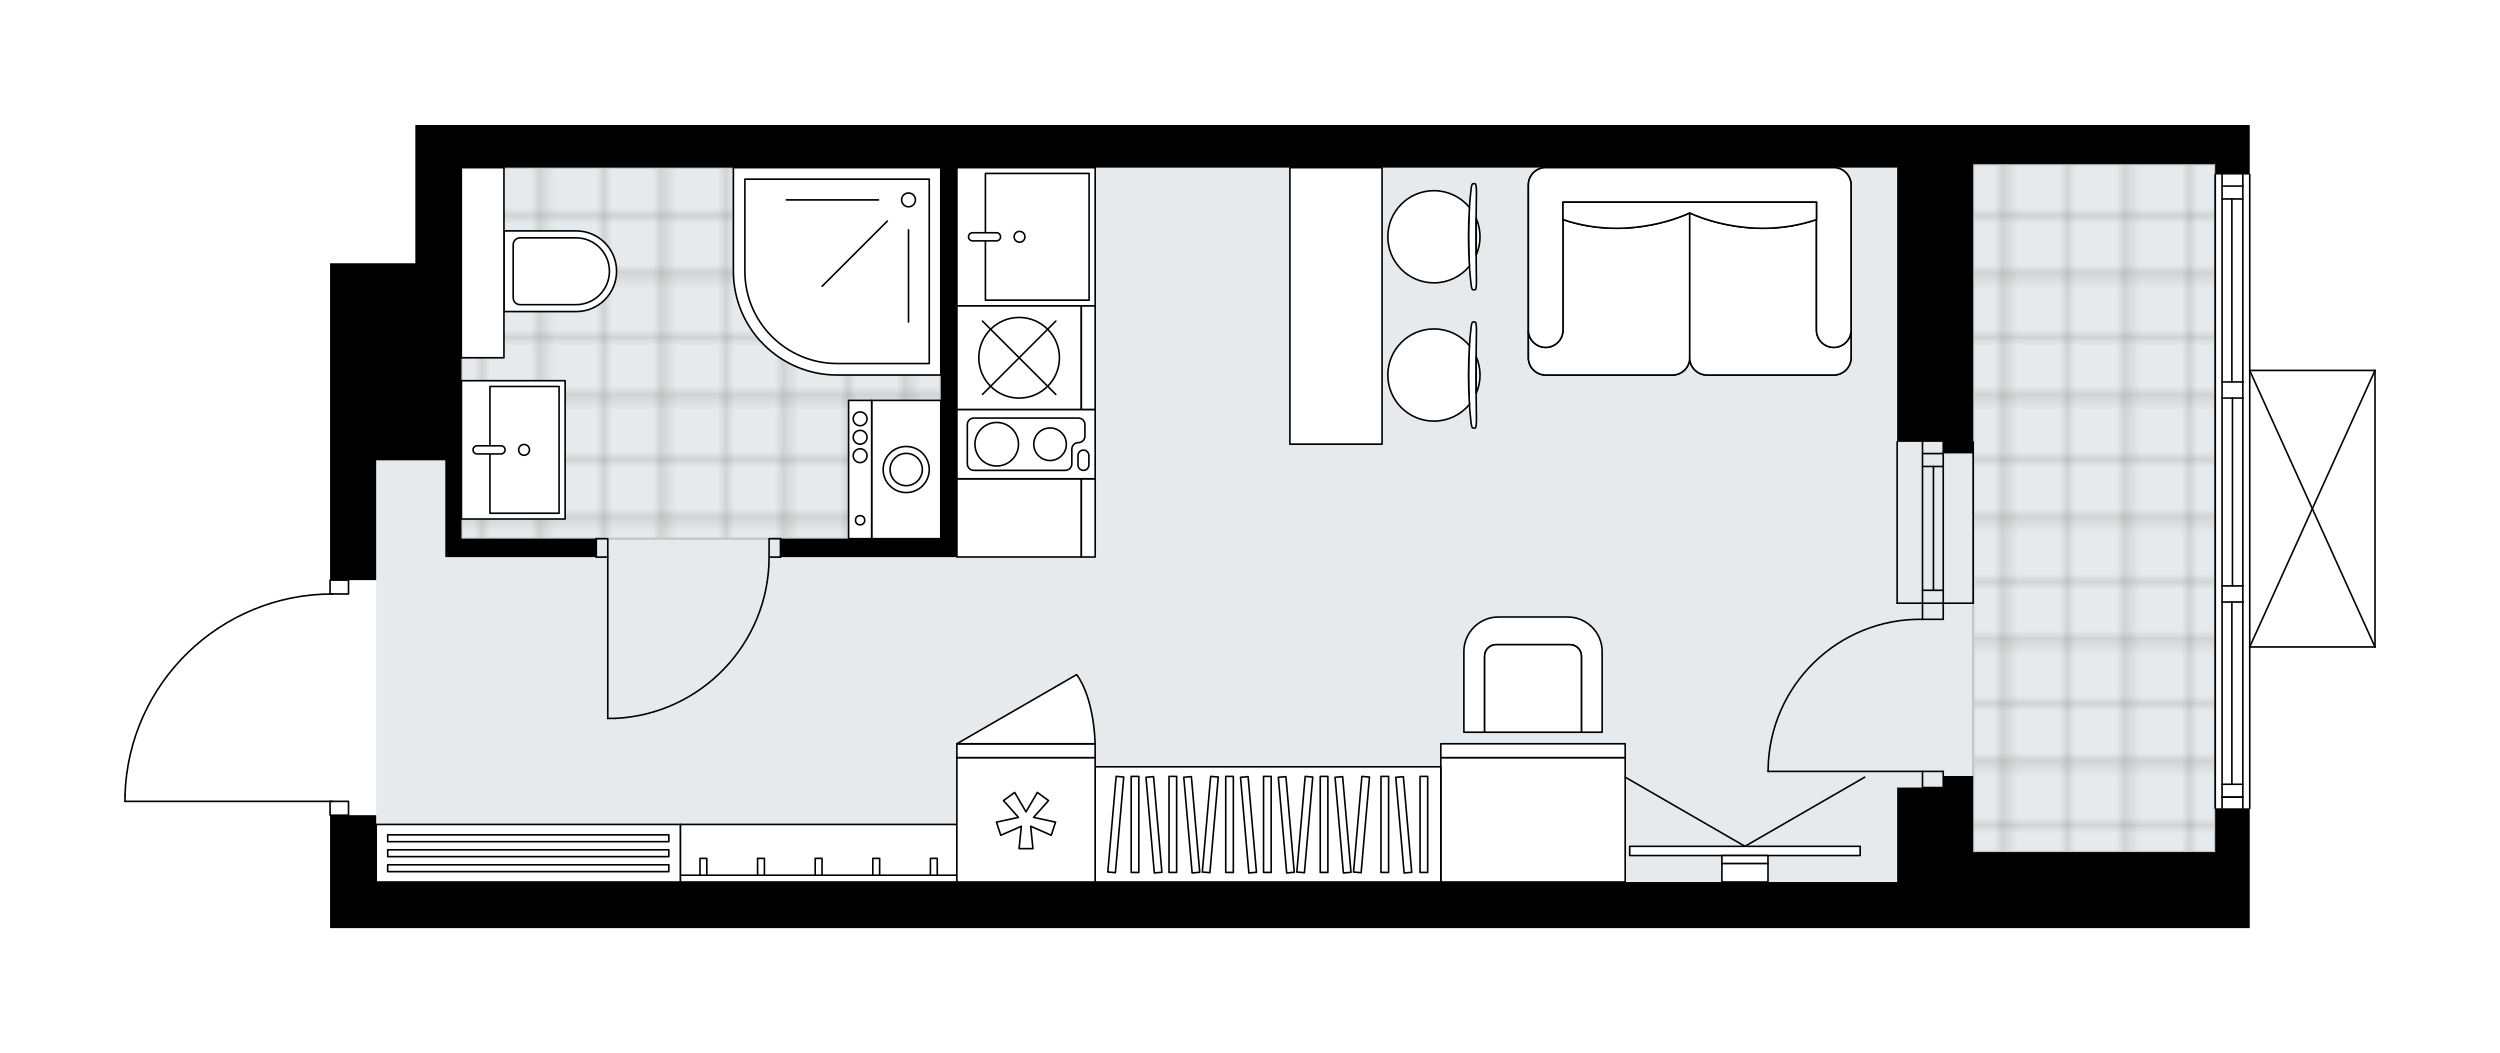 <svg xmlns="http://www.w3.org/2000/svg" xmlns:xlink="http://www.w3.org/1999/xlink" height="842.5px" id="Layer_1" style="enable-background:new 0 0 2000 842.5;" version="1.1" viewBox="0 0 2000 842.5" width="2000px" x="0px" y="0px" xml:space="preserve">
<style type="text/css">
	.st0{fill:none;}
	.st1{opacity:0.25;fill:none;stroke:#12100B;stroke-width:0.4;stroke-miterlimit:10;}
	.st2{fill:#FFFFFF;}
	.st3{fill:#E7EAEC;}
	.st4{fill:url(#SVGID_1_);stroke:#C8C8C8;stroke-width:2;stroke-linecap:round;stroke-linejoin:round;stroke-miterlimit:10;}
	
		.st5{fill:url(#SVGID_00000074422739352862798920000017926593227336532413_);stroke:#C8C8C8;stroke-width:2;stroke-linecap:round;stroke-linejoin:round;stroke-miterlimit:10;}
	.st6{fill:none;stroke:#000000;stroke-width:1.3;stroke-linecap:round;stroke-linejoin:round;stroke-miterlimit:10;}
	.st7{fill:#FFFFFF;stroke:#000000;stroke-width:1.3;stroke-linecap:round;stroke-linejoin:round;stroke-miterlimit:10;}
	.st8{fill:none;stroke:#000000;stroke-width:1.3;stroke-linecap:round;stroke-linejoin:round;}
	.st9{fill:none;stroke:#000000;stroke-width:1.3;stroke-linecap:round;stroke-linejoin:round;stroke-dasharray:9.851,9.851;}
	.st10{fill:none;stroke:#000000;stroke-width:1.3;stroke-linecap:round;stroke-linejoin:round;stroke-dasharray:9.998,9.998;}
	.st11{font-family:'Arial-BoldMT';}
	.st12{font-size:96.629px;}
	.st13{font-size:81.763px;}
	.st14{font-family:'ArialMT';}
	.st15{font-size:40px;}
</style>
<pattern height="14.57" id="New_Pattern_Swatch_2" patternUnits="userSpaceOnUse" style="overflow:visible;" viewBox="7.49 -22.06 14.57 14.57" width="14.57" x="-2758.19" y="1306.08">
	<g>
		<rect class="st0" height="14.57" width="14.57" x="7.49" y="-22.06" />
		<g>
			<rect class="st1" height="7.29" width="7.29" x="14.77" y="-7.49" />
		</g>
		<g>
			<rect class="st1" height="7.29" width="7.29" x="0.2" y="-7.49" />
		</g>
		<g>
			<rect class="st1" height="7.29" width="7.29" x="22.06" y="-14.77" />
		</g>
		<g>
			<rect class="st1" height="7.29" width="7.29" x="7.49" y="-14.77" />
			<rect class="st1" height="7.29" width="7.29" x="14.77" y="-22.06" />
		</g>
		<g>
			<rect class="st1" height="7.29" width="7.29" x="0.2" y="-22.06" />
		</g>
		<g>
			<rect class="st1" height="7.29" width="7.29" x="22.06" y="-29.35" />
		</g>
		<g>
			<rect class="st1" height="7.29" width="7.29" x="7.49" y="-29.35" />
		</g>
	</g>
</pattern>
<path class="st2" d="M1900.63,296.25  c0.01,0.03,0.02,0.06,0.02,0.1v221.23c0,0.04-0.01,0.07-0.02,0.1c-0.01,0.05-0.01,0.1-0.03,0.14c-0.02,0.04-0.04,0.07-0.07,0.11  c-0.02,0.03-0.04,0.07-0.07,0.1c-0.04,0.04-0.08,0.06-0.13,0.09c-0.03,0.02-0.04,0.04-0.07,0.05c0,0,0,0-0.01,0  c-0.07,0.03-0.15,0.05-0.23,0.05c-0.01,0-0.02,0.01-0.03,0.01c0,0,0,0,0,0h-99.55v128.4c0,0.36-0.29,0.65-0.65,0.65v34.38v60.84  h-23.97h-36.87h-160.39h-60.84h-294.98H595.91H300.94h-36.87v-89.69h0c-0.36,0-0.65-0.29-0.65-0.65v-10.41H100  c-0.36,0-0.65-0.29-0.65-0.65v-4.83c0,0,0-0.01,0-0.01c0,0,0-0.01,0-0.01c1.29-43.57,19.22-84.28,50.49-114.64  c30.67-29.78,70.92-46.42,113.57-47.05v-10.44c0-0.36,0.29-0.65,0.65-0.65h0v-95.22V210.62h68.21V100h36.78h0.09h1148.57h5.93h30.94  h23.97h193.58h27.65v38.99c0.36,0,0.65,0.29,0.65,0.65v156.06H1900c0,0,0.01,0,0.01,0c0.04,0,0.08,0.02,0.13,0.03  c0.04,0.01,0.08,0.01,0.12,0.03c0,0,0.01,0,0.01,0c0.03,0.01,0.05,0.04,0.08,0.06c0.04,0.03,0.08,0.05,0.12,0.09  c0.03,0.03,0.05,0.07,0.07,0.1c0.02,0.04,0.05,0.07,0.07,0.11C1900.62,296.15,1900.62,296.2,1900.63,296.25z" id="background" />
<g id="floor">
	<polygon class="st3" points="1578.55,134.11 1517.72,134.11 1468.59,134.11 789.49,134.11 771.06,134.11 340.85,134.11    340.85,286.21 300.94,286.21 300.94,705.46 771.06,705.46 771.06,705.63 1517.72,705.63 1517.72,681.66 1578.55,681.66    1610.05,681.66 1772.13,681.66 1772.13,131.34 1578.55,131.34  " />
	<pattern id="SVGID_1_" patternTransform="matrix(6.504 0 0 6.504 26178.506 44994.328)" xlink:href="#New_Pattern_Swatch_2">
	</pattern>
	<polygon class="st4" points="1772.13,131.34 1772.13,681.66 1578.55,681.66 1578.55,131.34  " />
	
		<pattern id="SVGID_00000164509272069605994010000014323055356333316529_" patternTransform="matrix(6.504 0 0 6.504 26178.506 44994.328)" xlink:href="#New_Pattern_Swatch_2">
	</pattern>
	
		<polygon points="   369.15,286.21 369.15,286.21 369.15,430.93 752.62,430.93 752.62,134.11 369.15,134.11  " style="fill:url(#SVGID_00000164509272069605994010000014323055356333316529_);stroke:#C8C8C8;stroke-width:2;stroke-linecap:round;stroke-linejoin:round;stroke-miterlimit:10;" />
	<g id="LINE_00000150076471511608835770000000494267927862654890_">
		<line class="st6" x1="1538" x2="1538" y1="482.55" y2="353.5" />
	</g>
	<g id="LINE_00000070119580430827178890000009755051487262271886_">
		<line class="st6" x1="1554.59" x2="1554.59" y1="482.55" y2="353.5" />
	</g>
	<g id="LINE_00000051385991551109890950000015372409611981124239_">
		<line class="st6" x1="1546.75" x2="1546.75" y1="472.23" y2="373.17" />
	</g>
	<g id="LINE_00000031913852246663087810000009864605021919675577_">
		<line class="st6" x1="1538" x2="1554.59" y1="362.85" y2="362.85" />
	</g>
	<g id="LINE_00000129920291826747438630000012203613286363632303_">
		<line class="st6" x1="1538" x2="1554.59" y1="472.23" y2="472.23" />
	</g>
	<g id="LINE_00000157309543418063686140000010659424327910837416_">
		<line class="st6" x1="1517.72" x2="1517.72" y1="482.55" y2="353.5" />
	</g>
	<g id="LINE_00000109007765835454572380000017732776029919951284_">
		<line class="st6" x1="1578.56" x2="1578.56" y1="353.5" y2="482.55" />
	</g>
	<g id="LINE_00000106836659892738927830000002953419591253446824_">
		<line class="st6" x1="1537.99" x2="1554.58" y1="373.17" y2="373.17" />
	</g>
	<g id="LINE_00000074417805890809922200000018082183217007926971_">
		<line class="st6" x1="1517.72" x2="1578.56" y1="482.55" y2="482.55" />
	</g>
	<g id="LINE_00000122695514580648350660000006794409545345785528_">
		<line class="st6" x1="1772.14" x2="1772.14" y1="646.63" y2="139.64" />
	</g>
	<g id="LINE_00000083783351353029672990000014689117874041776271_">
		<line class="st6" x1="1777.67" x2="1794.26" y1="637.74" y2="637.74" />
	</g>
	<g id="LINE_00000041255170258068539610000001162419600764500411_">
		<line class="st6" x1="1777.67" x2="1794.26" y1="148.86" y2="148.86" />
	</g>
	<g id="LINE_00000113322909469836798930000014206586956393842344_">
		<line class="st6" x1="1785.51" x2="1785.51" y1="481.63" y2="627.42" />
	</g>
	<g id="LINE_00000017477005596438134330000013413681330476823995_">
		<line class="st6" x1="1785.51" x2="1785.51" y1="159.18" y2="305.56" />
	</g>
	<g id="LINE_00000063600037458406335460000016459395231294982335_">
		<line class="st6" x1="1794.26" x2="1777.67" y1="159.18" y2="159.18" />
	</g>
	<g id="LINE_00000088818609965527985590000006080114429173297547_">
		<line class="st6" x1="1777.67" x2="1794.26" y1="637.74" y2="637.74" />
	</g>
	<g id="LINE_00000013165945135584682880000011554135917925699262_">
		<line class="st6" x1="1794.26" x2="1777.67" y1="627.42" y2="627.42" />
	</g>
	<g id="LINE_00000091006445787263225010000007790498083532850085_">
		<line class="st6" x1="1777.67" x2="1794.26" y1="468.72" y2="468.72" />
	</g>
	<g id="LINE_00000078756191070055697690000008566651694322142604_">
		<line class="st6" x1="1794.26" x2="1794.26" y1="468.72" y2="481.63" />
	</g>
	<g id="LINE_00000026857211278853976090000013773344524685091768_">
		<line class="st6" x1="1794.26" x2="1777.67" y1="481.63" y2="481.63" />
	</g>
	<g id="LINE_00000172442356792428995310000011340990341983999673_">
		<line class="st6" x1="1777.67" x2="1777.67" y1="481.63" y2="468.72" />
	</g>
	<g id="LINE_00000083794838008527797440000005843142044329111172_">
		<line class="st6" x1="1799.79" x2="1799.79" y1="139.64" y2="646.63" />
	</g>
	<g id="LINE_00000014611330852455015300000017133672307835613828_">
		<line class="st6" x1="1777.67" x2="1794.26" y1="305.56" y2="305.56" />
	</g>
	<g id="LINE_00000129920824618091326050000012362971408908280731_">
		<line class="st6" x1="1794.26" x2="1794.26" y1="305.56" y2="318.47" />
	</g>
	<g id="LINE_00000006679574359187425030000010160803588124255617_">
		<line class="st6" x1="1794.26" x2="1777.67" y1="318.47" y2="318.47" />
	</g>
	<g id="LINE_00000075841804646496959300000016063938115060579978_">
		<line class="st6" x1="1777.67" x2="1777.67" y1="318.47" y2="305.56" />
	</g>
	<g id="LINE_00000164491803557118661680000018446626209136331191_">
		<line class="st6" x1="1785.97" x2="1785.97" y1="318.47" y2="468.72" />
	</g>
	<g id="LWPOLYLINE_00000073717061405286708990000013130461422164136609_">
		<line class="st6" x1="1777.67" x2="1777.67" y1="305.56" y2="139.64" />
	</g>
	<g id="LWPOLYLINE_00000124130188239812398670000000146794815864605334_">
		<line class="st6" x1="1777.67" x2="1777.67" y1="318.47" y2="468.72" />
	</g>
	<g id="LWPOLYLINE_00000138535174438871185290000013078044249439049863_">
		<line class="st6" x1="1777.67" x2="1777.67" y1="481.63" y2="646.63" />
	</g>
	<g id="LWPOLYLINE_00000105428621219418980280000010402998596895438478_">
		<line class="st6" x1="1794.26" x2="1794.26" y1="305.56" y2="139.64" />
	</g>
	<g id="LWPOLYLINE_00000151523644528485482720000014717322307158577543_">
		<line class="st6" x1="1794.26" x2="1794.26" y1="318.47" y2="468.72" />
	</g>
	<g id="LWPOLYLINE_00000072256539011960127390000017910447045458260102_">
		<line class="st6" x1="1794.26" x2="1794.26" y1="481.63" y2="646.63" />
	</g>
	<g id="LWPOLYLINE_00000042705390694287624730000010446158608111451569_">
		<rect class="st6" height="11.06" width="14.75" x="264.06" y="464.11" />
	</g>
	<g id="LWPOLYLINE_00000156555578593794749460000003736348774943062448_">
		<rect class="st6" height="11.06" width="14.75" x="264.06" y="641.1" />
	</g>
	<g id="LWPOLYLINE_00000170268196947813756950000012306471063472565136_">
		<path class="st6" d="M100,636.27c2.66-89.73,76.16-161.09,165.93-161.09" />
	</g>
	<g id="LINE_00000168820737108075678370000001259764867802230664_">
		<line class="st6" x1="265.93" x2="100" y1="641.1" y2="641.1" />
	</g>
	<g id="LINE_00000145023383169348411080000012823039876439994242_">
		<line class="st6" x1="100" x2="100" y1="641.1" y2="636.27" />
	</g>
	<g id="LWPOLYLINE_00000094589466802899748200000013639335657652423338_">
		<rect class="st6" height="14.75" width="9.22" x="477" y="430.93" />
	</g>
	<g id="LWPOLYLINE_00000141441435720587197370000009532028360534402995_">
		<rect class="st6" height="14.75" width="9.22" x="615.27" y="430.93" />
	</g>
	<g id="LINE_00000019677722554433642490000004371476611928257154_">
		<line class="st6" x1="477" x2="477" y1="445.68" y2="430.93" />
	</g>
	<g id="LINE_00000060714901583924711810000013017368502696170941_">
		<line class="st6" x1="624.49" x2="624.49" y1="445.68" y2="430.93" />
	</g>
	<g id="LINE_00000121987672764242920080000006081931520733824919_">
		<line class="st6" x1="486.22" x2="486.22" y1="445.68" y2="574.73" />
	</g>
	<g id="ARC_00000150819367671680004340000000833949447553736578_">
		<path class="st6" d="M615.27,445.68c-0.05,69.12-54.47,125.98-123.52,129.05" />
	</g>
	<g id="LINE_00000035522716245655385780000005166956549007894969_">
		<line class="st6" x1="486.22" x2="491.75" y1="574.73" y2="574.73" />
	</g>
	<g id="ARC_00000140720387670273119580000010794923530024332169_">
		<path class="st6" d="M1414.48,617.13c0-0.6,0-1.21,0.01-1.81c1.01-67.21,56.3-120.87,123.51-119.87" />
	</g>
	<g id="LINE_00000038402273136162624540000000230113749381332909_">
		<line class="st6" x1="1538" x2="1414.48" y1="617.13" y2="617.13" />
	</g>
	<g id="LINE_00000005253257042358604610000014010160509264302503_">
		<line class="st6" x1="1538" x2="1538" y1="482.55" y2="495.46" />
	</g>
	<g id="LINE_00000127756611854989478300000004256767480311327411_">
		<line class="st6" x1="1538" x2="1554.59" y1="495.46" y2="495.46" />
	</g>
	<g id="LINE_00000059993359085059542650000012983627272970387605_">
		<line class="st6" x1="1554.59" x2="1554.59" y1="495.46" y2="482.55" />
	</g>
	<g id="LINE_00000099646260694150706530000011827757356492363964_">
		<line class="st6" x1="1554.59" x2="1554.59" y1="630.04" y2="617.13" />
	</g>
	<g id="LINE_00000078741572935064137410000017557130241572347282_">
		<line class="st6" x1="1554.59" x2="1538" y1="617.13" y2="617.13" />
	</g>
	<g id="LINE_00000073717502073635873880000008976887842471666833_">
		<line class="st6" x1="1538" x2="1538" y1="617.13" y2="630.04" />
	</g>
	<g id="LINE_00000131366608183404022770000008370085014760663174_">
		<line class="st6" x1="1554.59" x2="1538" y1="630.04" y2="630.04" />
	</g>
	<g id="LINE_00000101101959167658832260000014733007631376018056_">
		<line class="st6" x1="1900" x2="1900" y1="296.34" y2="517.58" />
	</g>
	<g id="LINE_00000127727865825419746460000014063869766989858434_">
		<line class="st6" x1="1900" x2="1799.74" y1="517.58" y2="517.58" />
	</g>
	<g id="LINE_00000059289357156688677770000017690644141117936557_">
		<line class="st6" x1="1799.74" x2="1900" y1="296.34" y2="296.34" />
	</g>
	<g id="LWPOLYLINE_00000085956707982612467350000017971583150808046012_">
		<line class="st6" x1="1799.74" x2="1900" y1="517.58" y2="296.34" />
	</g>
	<g id="LWPOLYLINE_00000134932476202958138850000002006789364441187479_">
		<line class="st6" x1="1799.74" x2="1900" y1="296.34" y2="517.58" />
	</g>
	<polygon points="1517.72,742.5 1578.56,742.5 1738.96,742.5 1775.83,742.5 1799.79,742.5 1799.79,681.66 1799.79,646.63    1772.14,646.63 1772.14,681.66 1738.96,681.66 1578.56,681.66 1578.56,630.04 1578.56,620.82 1554.59,620.82 1554.59,630.04    1517.72,630.04 1517.72,705.63 1222.74,705.63 595.91,705.63 300.94,705.63 300.94,652.16 264.06,652.16 264.06,742.5    300.94,742.5 595.91,742.5 1222.74,742.5  " />
	<polygon points="1772.14,100 1578.56,100 1554.59,100 1523.65,100 1517.72,100 369.15,100 369.06,100 332.28,100 332.28,210.62    264.06,210.62 264.06,368.25 264.06,464.11 300.94,464.11 300.94,368.25 356.24,368.25 356.24,445.68 369.15,445.68 477,445.68    477,430.93 369.15,430.93 369.15,210.62 369.15,134.11 752.62,134.11 752.62,430.93 624.49,430.93 624.49,445.68 752.62,445.68    765.53,445.68 765.53,134.11 1517.72,134.11 1517.72,353.5 1554.59,353.5 1554.59,362.72 1578.56,362.72 1578.56,131.34    1772.14,131.34 1772.14,139.64 1799.79,139.64 1799.79,100  " />
</g>
<g id="mebel">
	<g>
		<g>
			<g>
				<g>
					<path class="st7" d="M1187.69,585.79v-60.84c0-5.09,4.13-9.22,9.22-9.22h59c5.09,0,9.22,4.13,9.22,9.22v60.84h16.59v-64.55       c0-15.26-12.37-27.63-27.63-27.63h-55.35c-15.26,0-27.63,12.37-27.63,27.63v64.55H1187.69z" />
				</g>
				<path class="st7" d="M1255.91,515.73h-59c-5.09,0-9.22,4.13-9.22,9.22v60.84h77.43v-60.84      C1265.13,519.86,1261,515.73,1255.91,515.73z" />
			</g>
		</g>
		<g>
			
				<rect class="st7" height="99.56" transform="matrix(-1 -2.705930e-10 2.705930e-10 -1 2452.824 1311.693)" width="147.49" x="1152.67" y="606.07" />
			
				<rect class="st7" height="11.06" transform="matrix(-1 -2.705930e-10 2.705930e-10 -1 2452.824 1201.076)" width="147.49" x="1152.67" y="595.01" />
		</g>
	</g>
	<g>
		
			<rect class="st7" height="276.54" transform="matrix(1.437540e-10 -1 1 1.437540e-10 354.863 1673.93)" width="92.18" x="968.31" y="521.26" />
		<g>
			
				<rect class="st7" height="6.1" transform="matrix(1.347358e-10 -1 1 1.347358e-10 248.48 1567.547)" width="76.82" x="869.6" y="656.48" />
			
				<rect class="st7" height="6.1" transform="matrix(1.346177e-10 -1 1 1.346177e-10 278.728 1597.796)" width="76.82" x="899.85" y="656.48" />
			
				<rect class="st7" height="6.1" transform="matrix(1.349961e-10 -1 1 1.349961e-10 324.101 1643.169)" width="76.82" x="945.23" y="656.48" />
			
				<rect class="st7" height="6.1" transform="matrix(1.345937e-10 -1 1 1.345937e-10 354.35 1673.418)" width="76.82" x="975.48" y="656.48" />
			
				<rect class="st7" height="6.1" transform="matrix(1.353753e-10 -1 1 1.353753e-10 399.723 1718.79)" width="76.82" x="1020.85" y="656.48" />
			
				<rect class="st7" height="6.1" transform="matrix(0.087 -0.996 0.996 0.087 158.045 1491.543)" width="76.82" x="854.48" y="656.48" />
			
				<rect class="st7" height="6.1" transform="matrix(0.087 -0.996 0.996 0.087 227.075 1566.877)" width="76.82" x="930.1" y="656.48" />
			
				<rect class="st7" height="6.1" transform="matrix(0.087 -0.996 0.996 0.087 296.106 1642.211)" width="76.82" x="1005.72" y="656.48" />
			
				<rect class="st7" height="6.1" transform="matrix(-0.087 -0.996 0.996 -0.087 346.571 1636.641)" width="76.82" x="884.73" y="656.48" />
			
				<rect class="st7" height="6.1" transform="matrix(-0.087 -0.996 0.996 -0.087 379.455 1666.774)" width="76.82" x="914.98" y="656.48" />
			
				<rect class="st7" height="6.1" transform="matrix(-0.087 -0.996 0.996 -0.087 428.783 1711.975)" width="76.82" x="960.35" y="656.48" />
			
				<rect class="st7" height="6.1" transform="matrix(-0.087 -0.996 0.996 -0.087 461.668 1742.108)" width="76.82" x="990.6" y="656.48" />
			
				<rect class="st7" height="6.1" transform="matrix(0.087 -0.996 0.996 0.087 337.524 1687.411)" width="76.82" x="1051.1" y="656.48" />
			
				<rect class="st7" height="6.1" transform="matrix(-0.087 -0.996 0.996 -0.087 510.995 1787.309)" width="76.82" x="1035.97" y="656.48" />
			
				<rect class="st7" height="6.1" transform="matrix(1.347358e-10 -1 1 1.347358e-10 448.295 1767.362)" width="76.82" x="1069.42" y="656.48" />
			
				<rect class="st7" height="6.1" transform="matrix(1.355174e-10 -1 1 1.355174e-10 479.562 1798.63)" width="76.82" x="1100.69" y="656.48" />
			
				<rect class="st7" height="6.1" transform="matrix(-0.087 -0.996 0.996 -0.087 563.801 1835.696)" width="76.82" x="1084.54" y="656.48" />
		</g>
	</g>
	<g>
		
			<rect class="st7" height="99.56" transform="matrix(7.924045e-11 -1 1 7.924045e-11 401.019 1229.612)" width="62.6" x="784.02" y="364.52" />
		
			<rect class="st7" height="11.06" transform="matrix(7.924045e-11 -1 1 7.924045e-11 456.328 1284.921)" width="62.6" x="839.32" y="408.77" />
	</g>
	<g>
		<g>
			<g id="LINE_00000129918969172583049600000007218901956138311605_">
				<path class="st7" d="M1176.9,227.74c-2.8-22.32-2.8-54.35,0-76.66c0.32-2.58,0.81-4.07,1.32-4.07h0.13h1.82      c0.55,0,0.99,2.89,0.99,6.45c-0.38,23.9-0.38,48,0,71.9c0,3.56-0.45,6.45-0.99,6.45h-1.82h-0.13      C1177.71,231.82,1177.23,230.32,1176.9,227.74z" />
			</g>
			<g>
				<path class="st7" d="M1181,204c1.93-4.48,3.01-9.41,3.01-14.59s-1.08-10.12-3.01-14.59C1180.94,184.55,1180.94,194.27,1181,204z      " />
				<path class="st7" d="M1175.56,212.9c-0.98-15.03-0.98-31.94,0-46.97c-6.76-8.18-16.98-13.39-28.42-13.39      c-20.36,0-36.87,16.51-36.87,36.87c0,20.36,16.51,36.87,36.87,36.87C1158.58,226.28,1168.8,221.07,1175.56,212.9z" />
			</g>
		</g>
		<g>
			<g id="LINE_00000046337341023659006910000009416260585803460764_">
				<path class="st7" d="M1176.9,338.36c-2.8-22.32-2.8-54.35,0-76.66c0.32-2.58,0.81-4.07,1.32-4.07h0.13h1.82      c0.55,0,0.99,2.89,0.99,6.45c-0.38,23.9-0.38,48,0,71.9c0,3.56-0.45,6.45-0.99,6.45h-1.82h-0.13      C1177.71,342.43,1177.23,340.94,1176.9,338.36z" />
			</g>
			<g>
				<path class="st7" d="M1181,314.62c1.93-4.48,3.01-9.41,3.01-14.59s-1.08-10.12-3.01-14.59      C1180.94,295.17,1180.94,304.89,1181,314.62z" />
				<path class="st7" d="M1175.56,323.51c-0.98-15.03-0.98-31.94,0-46.97c-6.76-8.18-16.98-13.39-28.42-13.39      c-20.36,0-36.87,16.51-36.87,36.87c0,20.36,16.51,36.87,36.87,36.87C1158.58,336.9,1168.8,331.69,1175.56,323.51z" />
			</g>
		</g>
		
			<rect class="st7" height="73.74" transform="matrix(-1.836970e-16 1 -1 -1.836970e-16 1313.505 -824.064)" width="221.23" x="958.17" y="207.85" />
	</g>
	<g>
		<g>
			<g id="LINE_00000156569529095150559790000013125894150655996579_">
				<line class="st7" x1="1395.95" x2="1300.16" y1="677.05" y2="621.74" />
			</g>
			<g id="LINE_00000138554140886420684680000010959008522746464436_">
				<line class="st7" x1="1395.95" x2="1491.75" y1="677.05" y2="621.74" />
			</g>
		</g>
		
			<rect class="st7" height="184.36" transform="matrix(-4.069918e-11 1 -1 -4.069918e-11 2076.689 -715.218)" width="7.37" x="1392.27" y="588.55" />
		
			<rect class="st7" height="36.87" transform="matrix(4.200291e-11 -1 1 4.200291e-11 708.305 2083.602)" width="6.45" x="1392.73" y="669.21" />
		
			<rect class="st7" height="36.87" transform="matrix(-4.402896e-11 1 -1 -4.402896e-11 2094.203 -697.704)" width="14.75" x="1388.58" y="679.81" />
	</g>
	<g>
		<path class="st7" d="M1466.95,134.1c7.66,0,13.88,6.21,13.88,13.88v138.17c0,7.66-6.21,13.88-13.88,13.88h-101.3    c-7.66,0-13.88-6.21-13.88-13.88c0,7.66-6.21,13.88-13.88,13.88h-101.3c-7.66,0-13.88-6.21-13.88-13.88V147.98    c0-7.66,6.21-13.88,13.88-13.88H1466.95z" />
		<path class="st7" d="M1250.38,264.08L1250.38,264.08c0,7.64-6.19,13.83-13.83,13.83l0,0c-7.64,0-13.83-6.19-13.83-13.83l0,0v22.07    c0,7.66,6.21,13.88,13.88,13.88h101.3c7.66,0,13.88-6.21,13.88-13.88V170.3c0,0-47.2,23.75-101.4,5.35V264.08z" />
		<path class="st7" d="M1453.18,264.08L1453.18,264.08c0,7.64,6.19,13.83,13.83,13.83l0,0c7.64,0,13.83-6.19,13.83-13.83l0,0v22.07    c0,7.66-6.21,13.88-13.88,13.88h-101.3c-7.66,0-13.88-6.21-13.88-13.88V170.3c0,0,47.2,23.75,101.4,5.35V264.08z" />
		<path class="st7" d="M1480.83,264.08c0,7.64-6.19,13.83-13.83,13.83l0,0c-7.64,0-13.83-6.19-13.83-13.83V161.76h-202.8v102.32    c0,7.64-6.19,13.83-13.83,13.83l0,0c-7.64,0-13.83-6.19-13.83-13.83v-116.1c0-7.66,6.21-13.88,13.88-13.88h230.35    c7.66,0,13.88,6.21,13.88,13.88V264.08z" />
		<path class="st7" d="M1453.18,175.64c-54.2,18.4-101.4-5.35-101.4-5.35s-47.2,23.75-101.4,5.35v-13.89h202.8V175.64z" />
	</g>
	<g>
		
			<rect class="st7" height="221.23" transform="matrix(-1.836970e-16 1 -1 -1.836970e-16 1337.476 27.693)" width="46.09" x="631.85" y="571.97" />
		
			<rect class="st7" height="221.23" transform="matrix(-1.836970e-16 1 -1 -1.836970e-16 1357.785 48.002)" width="5.47" x="652.16" y="592.28" />
		
			<rect class="st7" height="13.46" transform="matrix(-1 -1.224647e-16 1.224647e-16 -1 1309.783 1386.861)" width="5.47" x="652.16" y="686.7" />
		
			<rect class="st7" height="13.46" transform="matrix(-1 -1.224647e-16 1.224647e-16 -1 1217.602 1386.861)" width="5.47" x="606.07" y="686.7" />
		
			<rect class="st7" height="13.46" transform="matrix(-1 -1.224647e-16 1.224647e-16 -1 1125.421 1386.861)" width="5.47" x="559.97" y="686.7" />
		
			<rect class="st7" height="13.46" transform="matrix(-1 -1.224647e-16 1.224647e-16 -1 1401.963 1386.861)" width="5.47" x="698.25" y="686.7" />
		
			<rect class="st7" height="13.46" transform="matrix(-1 -1.224647e-16 1.224647e-16 -1 1494.144 1386.861)" width="5.47" x="744.34" y="686.7" />
	</g>
	<g>
		
			<rect class="st7" height="243.33" transform="matrix(-1.836970e-16 1 -1 -1.836970e-16 1105.196 259.973)" width="46.09" x="399.57" y="560.92" />
		
			<rect class="st7" height="224.89" transform="matrix(6.123234e-17 -1 1 6.123234e-17 -247.99 1093.212)" width="5.47" x="419.88" y="558.16" />
		
			<rect class="st7" height="224.89" transform="matrix(6.123234e-17 -1 1 6.123234e-17 -259.973 1105.196)" width="5.47" x="419.88" y="570.14" />
		
			<rect class="st7" height="224.89" transform="matrix(6.123234e-17 -1 1 6.123234e-17 -271.957 1117.179)" width="5.47" x="419.88" y="582.12" />
	</g>
	<g>
		
			<rect class="st7" height="55.31" transform="matrix(-1.836970e-16 1 -1 -1.836970e-16 1100.591 -349.345)" width="110.62" x="669.66" y="347.97" />
		
			<rect class="st7" height="18.44" transform="matrix(-1.836970e-16 1 -1 -1.836970e-16 1063.718 -312.473)" width="110.62" x="632.79" y="366.4" />
		<g id="CIRCLE_00000013890001162364292040000009394652750457903784_">
			<circle class="st7" cx="724.97" cy="375.62" r="18.44" />
		</g>
		<g id="CIRCLE_00000128468110934087509660000007509035104992299935_">
			<circle class="st7" cx="724.97" cy="375.62" r="12.91" />
		</g>
		<g id="CIRCLE_00000068667262378977675530000001267917388403821998_">
			<circle class="st7" cx="688.1" cy="416.18" r="3.69" />
		</g>
		<g id="CIRCLE_00000111166928935048722920000004202762303644262834_">
			<circle class="st7" cx="688.1" cy="364.56" r="5.53" />
		</g>
		<g id="CIRCLE_00000032616256460596991480000004654025027937564838_">
			<circle class="st7" cx="688.1" cy="349.81" r="5.53" />
		</g>
		<g id="CIRCLE_00000040567155070713119660000007183449385669584532_">
			<circle class="st7" cx="688.1" cy="335.06" r="5.53" />
		</g>
	</g>
	<g>
		<path class="st7" d="M493.26,217L493.26,217c0,17.82-14.44,32.26-32.26,32.26h-57.83v-64.53h57.83    C478.81,184.73,493.26,199.18,493.26,217z" />
		
			<rect class="st7" height="34.11" transform="matrix(3.254203e-11 -1 1 3.254203e-11 175.953 596.268)" width="152.1" x="310.06" y="193.1" />
		<path class="st7" d="M487.54,217L487.54,217c0,14.76-11.97,26.73-26.73,26.73h-44.73c-3.05,0-5.53-2.48-5.53-5.53v-42.4    c0-3.05,2.48-5.53,5.53-5.53h44.73C475.57,190.26,487.54,202.23,487.54,217z" />
	</g>
	<g>
		
			<rect class="st7" height="82.96" transform="matrix(4.528384e-11 -1 1 4.528384e-11 50.756 770.507)" width="110.62" x="355.32" y="318.39" />
		
			<rect class="st7" height="55.31" transform="matrix(4.477580e-11 -1 1 4.477580e-11 59.71 779.499)" width="101.4" x="368.91" y="332.24" />
		<path class="st7" d="M404.06,359.89L404.06,359.89c0,1.8-1.46,3.26-3.26,3.26h-19.11c-1.8,0-3.26-1.46-3.26-3.26l0,0    c0-1.8,1.46-3.26,3.26-3.26h19.11C402.6,356.63,404.06,358.09,404.06,359.89z" />
		<circle class="st7" cx="419.25" cy="359.89" r="4.33" />
	</g>
	<g>
		<path class="st7" d="M669.76,300.03h82.87V134.11H586.7v82.87C586.7,262.85,623.88,300.03,669.76,300.03z" />
		<path class="st7" d="M669.65,290.82h73.75V143.33H595.91v73.75C595.91,257.8,628.93,290.82,669.65,290.82z" />
		<circle class="st7" cx="726.81" cy="159.92" r="5.53" />
		<line class="st7" x1="702.84" x2="629.1" y1="159.92" y2="159.92" />
		<line class="st7" x1="709.86" x2="657.72" y1="176.87" y2="229.01" />
		<line class="st7" x1="726.81" x2="726.81" y1="183.89" y2="257.63" />
	</g>
	<g>
		
			<rect class="st7" height="99.56" transform="matrix(-1 -1.224647e-16 1.224647e-16 -1 1641.612 1311.704)" width="110.62" x="765.5" y="606.07" />
		
			<rect class="st7" height="11.06" transform="matrix(-1 -1.224647e-16 1.224647e-16 -1 1641.612 1201.087)" width="110.62" x="765.5" y="595.01" />
		<polygon class="st7" points="824.55,661 826.34,678.9 815.27,678.9 817.06,661 800.6,668.23 797.18,657.71 814.75,653.89     802.79,640.46 811.73,633.96 820.81,649.49 829.88,633.96 838.83,640.46 826.86,653.89 844.43,657.71 841.01,668.23   " />
		<path class="st7" d="M765.5,595.01l95.8-55.31c0,0,13.35,15.57,14.82,55.31H765.5z" />
	</g>
	<g>
		
			<rect class="st7" height="110.62" transform="matrix(4.474116e-11 -1 1 4.474116e-11 631.414 1010.257)" width="110.62" x="765.52" y="134.11" />
		
			<rect class="st7" height="82.96" transform="matrix(4.477580e-11 -1 1 4.477580e-11 640.368 1019.249)" width="101.4" x="779.11" y="147.96" />
		<path class="st7" d="M800.44,189.44L800.44,189.44c0,1.8-1.46,3.26-3.26,3.26h-19.11c-1.8,0-3.26-1.46-3.26-3.26v0    c0-1.8,1.46-3.26,3.26-3.26h19.11C798.98,186.18,800.44,187.64,800.44,189.44z" />
		<circle class="st7" cx="815.63" cy="189.44" r="4.33" />
	</g>
	<g>
		
			<rect class="st7" height="99.56" transform="matrix(4.531981e-11 -1 1 4.531981e-11 529.09 1101.52)" width="82.96" x="773.82" y="236.44" />
		
			<rect class="st7" height="11.06" transform="matrix(4.531981e-11 -1 1 4.531981e-11 584.398 1156.828)" width="82.96" x="829.13" y="280.68" />
		<circle class="st7" cx="815.3" cy="286.22" r="32.26" />
		<line class="st7" x1="785.97" x2="844.64" y1="256.88" y2="315.55" />
		<line class="st7" x1="844.64" x2="785.97" y1="256.88" y2="315.55" />
	</g>
	<g>
		
			<rect class="st7" height="110.62" transform="matrix(4.502382e-11 -1 1 4.502382e-11 465.485 1176.186)" width="55.31" x="793.18" y="300.04" />
		<path class="st7" d="M779.08,376.29h73.16c2.89,0,5.23-2.34,5.23-5.23v-11.73c0-2.89,2.34-5.23,5.23-5.23l0,0    c2.89,0,5.23-2.34,5.23-5.23v-9.18c0-2.89-2.34-5.23-5.23-5.23h-83.61c-2.89,0-5.23,2.34-5.23,5.23v31.35    C773.86,373.95,776.2,376.29,779.08,376.29z" />
		<path class="st7" d="M871.1,364.43v7.51c0,2.4-1.95,4.35-4.35,4.35l0,0c-2.4,0-4.35-1.95-4.35-4.35v-7.51    c0-2.4,1.95-4.35,4.35-4.35l0,0C869.15,360.08,871.1,362.02,871.1,364.43z" />
		<circle class="st7" cx="840.05" cy="355.39" r="13.03" />
		<circle class="st7" cx="797.37" cy="355.39" r="17.42" />
	</g>
</g>
</svg>